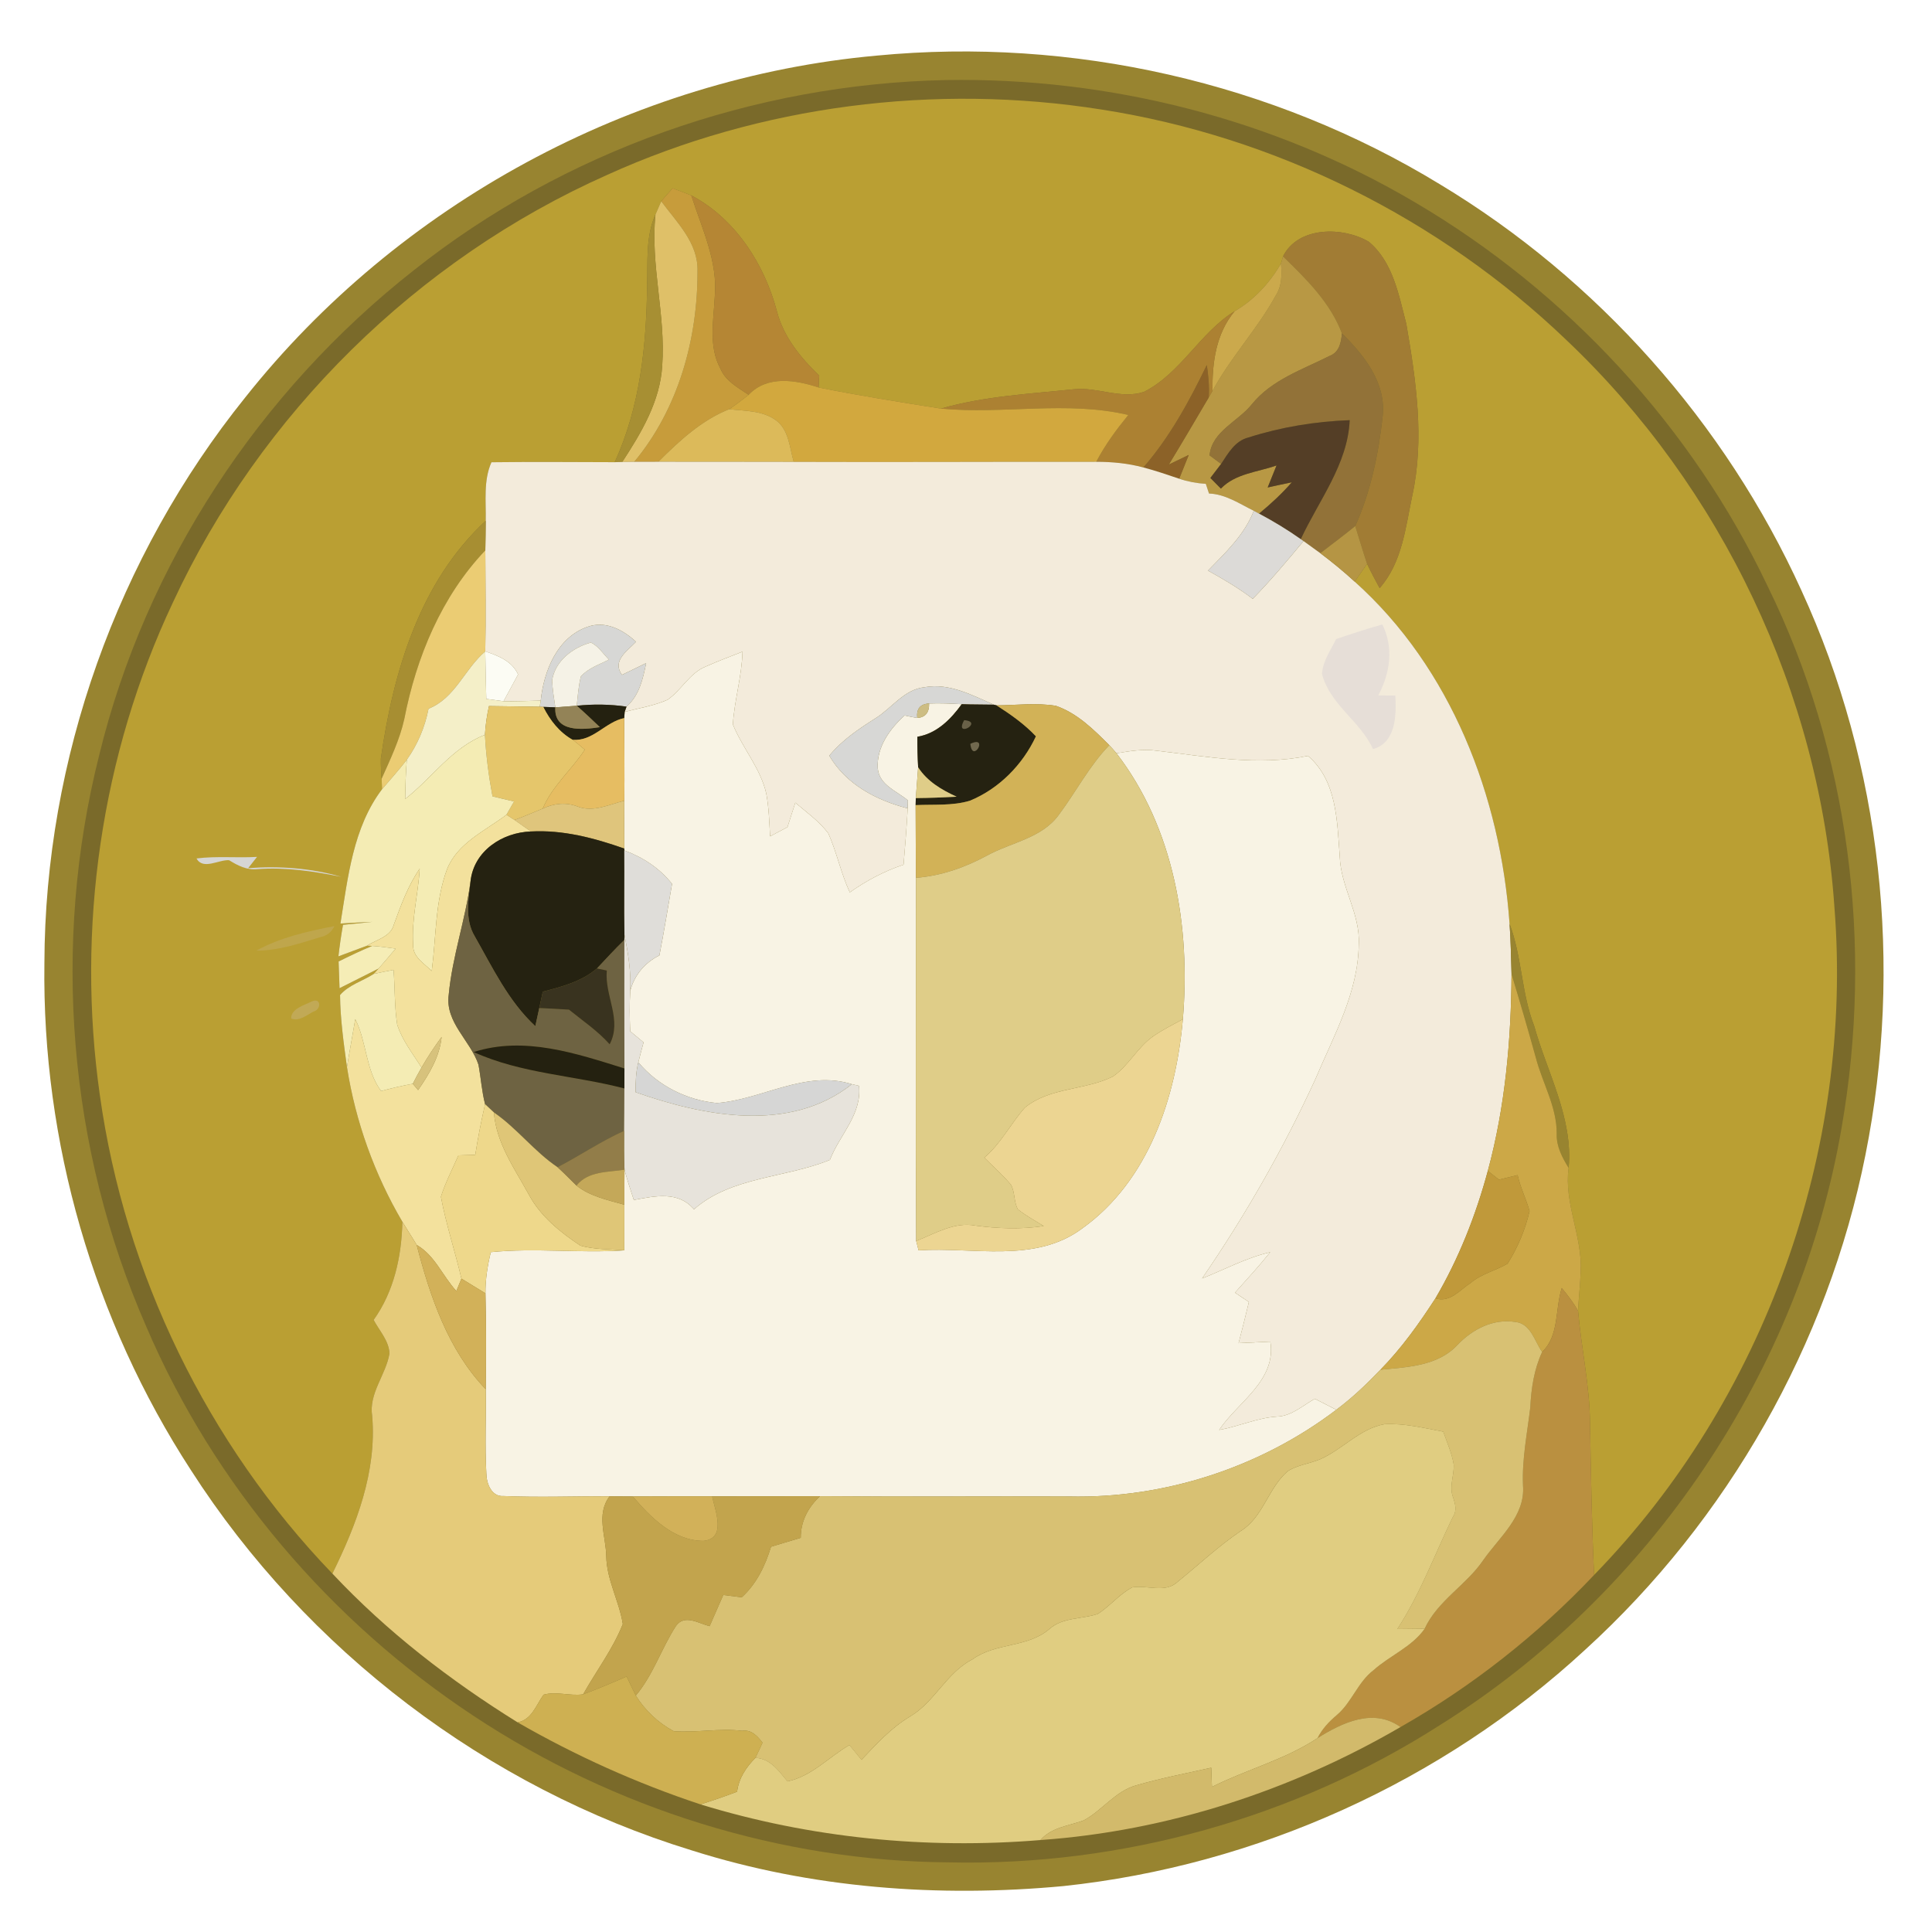 <?xml version="1.0" ?><!DOCTYPE svg  PUBLIC '-//W3C//DTD SVG 1.1//EN'  'http://www.w3.org/Graphics/SVG/1.1/DTD/svg11.dtd'><svg enable-background="new 0 0 512 512" height="512px" id="Layer_1" version="1.1" viewBox="0 0 512 512" width="512px" xml:space="preserve" xmlns="http://www.w3.org/2000/svg" xmlns:xlink="http://www.w3.org/1999/xlink"><path d="M232.367,14.733c51.667-4.966,104.882,7.05,149.217,34.101c41.782,25.167,75.617,63.216,95.8,107.616  c21.333,46.4,26.999,99.583,16.983,149.583c-9.984,50.15-36.519,96.768-74.317,131.2C382.233,472.149,333,494.4,281.801,499.834  c-33.035,3.082-66.785,0.598-98.501-9.469c-54.233-16.632-102.083-53.031-132.716-100.783  c-25.767-39.648-39.467-87.016-38.817-134.315C11.9,201.183,31.101,147.45,64.984,105.333  C105.533,54.184,167.317,20.6,232.367,14.733L232.367,14.733z" fill="#988430"/><path d="M250.651,21.216c43.333-0.75,86.932,10.301,124.298,32.383c40.301,23.667,73.45,59.517,93.502,101.767  c21.647,44.066,28.031,95.1,19.615,143.35C477.033,363.367,437.283,422.35,381.7,457.1c-38.484,24.668-84.433,37.451-130.1,36.45  c-44.6-0.3-88.851-14.199-126.017-38.767c-38.05-25.101-68.867-61.25-86.817-103.217c-20.7-47.232-25.1-101.351-12.5-151.351  c12.3-50.634,42.45-96.434,83.366-128.566C149.45,40,199.85,22.25,250.651,21.216L250.651,21.216z" fill="#7A6A2A"/><path d="M160.9,46.35c40.7-18.45,86.851-24.3,130.952-17.333C337.9,36.183,381.5,57.883,415.133,90.133  c41.149,39,67.102,93.583,71,150.167c5.133,64.519-18.515,130.701-63.683,177.084c-0.634-13.45-0.834-26.917-1.083-40.384  c-0.102-9.982-2.318-19.749-3.168-29.648c0.184-3.468,0.583-6.918,0.7-10.367c0.482-9.352-4.468-18.065-3.2-27.483  c1.233-13.233-5.698-25.231-9.131-37.634c-3.418-8.717-3.203-18.299-6.52-27.033C397.666,211.1,384.6,177.05,359,154.133  c0.834-1.166,2.466-3.533,3.3-4.716c1.019,2.2,2.166,4.316,3.317,6.433c5.95-6.733,6.866-16,8.633-24.434  c3.317-15.034,1.017-30.566-1.55-45.517c-1.983-7.666-3.566-16.549-9.983-21.85c-6.851-4.033-18.716-4.1-22.701,3.9  c-0.133,0.467-0.398,1.4-0.531,1.851c-2.983,5.184-7.117,9.666-12.302,12.683c-9.198,5.667-14.216,16.417-24.05,21.384  c-6.132,2-12.365-1.401-18.615-0.7c-11.767,1.216-23.717,1.833-35.149,5.117c-10.817-1.716-21.684-3.434-32.434-5.6  c0.033-0.784,0.116-2.334,0.167-3.117c-4.917-4.766-9.4-10.2-11.184-16.949C202.634,70.05,194.884,57.95,183.2,51.784  c-1.65-0.65-3.3-1.284-4.95-1.883c-1.034,1.133-2.034,2.283-3.017,3.433c-0.383,0.884-1.15,2.65-1.533,3.517  c-2.601,5.816-2.018,12.3-2.201,18.5c-0.167,16.017-1.833,32.417-8.599,47.134c-10.9-0.034-21.784-0.117-32.667,0.017  c-2.167,4.9-1.401,10.333-1.517,15.517c-17.516,16.217-24.517,40.117-27.784,63.034c-0.017,1.767,0.05,3.55,0.201,5.316  c0.033,0.7,0.083,2.1,0.116,2.784c-7.7,10.149-9.05,23.416-11.033,35.6c2.816-0.167,5.633-0.333,8.466-0.45  c-2.6,0.283-5.2,0.534-7.783,0.784c-0.5,2.783-0.9,5.566-1.217,8.367c2.534-0.934,5.05-1.901,7.583-2.834l1.368,0.067  c-3.017,1.233-5.967,2.667-8.9,4.117c0.066,1.766,0.2,5.317,0.25,7.083c3.433-1.766,6.9-3.433,10.333-5.199l-1.25,1.4  c-2.917,1.898-6.649,2.916-8.95,5.615c0.067,6.4,0.967,12.768,1.833,19.102c2.25,14.399,7.3,28.416,14.684,40.983  c-0.216,9.183-2.2,18.433-7.617,26.015c1.517,2.869,4.05,5.52,4.2,8.885c-0.95,5.719-5.55,10.549-4.583,16.617  c1.233,14.715-4.167,28.766-10.55,41.717c-33.117-34.416-55-79.451-61.617-126.768c-6.284-44.167,0.3-90.184,19.35-130.583  C68.95,109.733,110.617,68.716,160.9,46.35L160.9,46.35z" fill="#BA9F33"/><path d="M175.233,53.333c0.983-1.15,1.983-2.3,3.017-3.433c1.649,0.6,3.3,1.233,4.95,1.883  c2.783,8.75,7.1,17.5,6.216,26.933c-0.317,6.3-1.683,13.067,1.483,18.934c1.366,3.333,4.684,5.067,7.5,6.983  c-1.7,1.316-3.384,2.633-5.167,3.816c-7.366,2.933-13.233,8.4-18.75,13.916c-2.133,0-4.267,0.017-6.4,0.017  C179.75,108.366,184.9,89.9,184.85,71.867C185.083,64.383,179.35,58.917,175.233,53.333L175.233,53.333z" fill="#C79C3B"/><path d="M183.2,51.784c11.684,6.166,19.434,18.267,22.716,30.833c1.784,6.75,6.267,12.183,11.184,16.949  c-0.05,0.783-0.133,2.333-0.167,3.117c-6.101-2-13.601-3.267-18.534,1.95c-2.816-1.917-6.134-3.65-7.5-6.983  c-3.167-5.867-1.8-12.634-1.483-18.934C190.3,69.283,185.983,60.534,183.2,51.784L183.2,51.784z" fill="#B58634"/><path d="M175.233,53.333c4.116,5.583,9.85,11.05,9.617,18.534c0.05,18.034-5.1,36.5-16.767,50.516  c-0.8,0.018-2.384,0.05-3.184,0.05c5.05-7.732,10.066-16.116,10.6-25.599c0.951-13.383-3.167-26.567-1.799-39.983  C174.083,55.983,174.85,54.217,175.233,53.333L175.233,53.333z" fill="#DFC068"/><path d="M171.5,75.35c0.184-6.2-0.399-12.683,2.201-18.5c-1.368,13.417,2.75,26.6,1.799,39.983  c-0.533,9.483-5.549,17.867-10.6,25.599l-2,0.051C169.667,107.767,171.333,91.367,171.5,75.35L171.5,75.35z" fill="#A78F33"/><path d="M340.016,67.95c3.985-8,15.852-7.933,22.701-3.9c6.417,5.3,8,14.184,9.983,21.85  c2.565,14.951,4.867,30.483,1.55,45.517c-1.767,8.433-2.683,17.7-8.633,24.434c-1.151-2.117-2.3-4.233-3.317-6.433  c-1.132-3.301-2.083-6.667-3.148-10c4.1-9.15,6.183-19.15,7.266-29.083c0.984-8.866-4.916-16.167-10.8-22  C352.5,80.1,346.184,73.967,340.016,67.95L340.016,67.95z" fill="#A17C34"/><path d="M339.483,69.8c0.133-0.45,0.398-1.383,0.531-1.851c6.168,6.017,12.484,12.15,15.602,20.383  c-0.167,2.417-0.716,5.051-3.25,5.984c-7.217,3.65-15.3,6.3-20.582,12.783c-3.616,4.583-10.668,7.199-11.234,13.583  c0.768,0.567,2.301,1.683,3.066,2.25c-0.716,0.934-2.134,2.801-2.851,3.733c0.916,0.951,1.853,1.884,2.783,2.818  c3.852-4.017,9.769-4.367,14.75-6.134c-0.784,1.933-1.565,3.884-2.35,5.834c2.116-0.468,4.267-0.934,6.398-1.366  c-2.634,3.016-5.584,5.749-8.683,8.299c-0.35-0.2-1.05-0.567-1.399-0.75c-3.8-1.883-7.501-4.417-11.866-4.583  c-0.218-0.65-0.634-1.917-0.851-2.567c-2.399-0.133-4.783-0.584-7.051-1.351c0.634-1.583,1.898-4.733,2.533-6.299  c-1.315,0.633-3.969,1.917-5.283,2.55c3.583-5.883,7.064-11.833,10.567-17.767c0.249-0.433,0.749-1.3,0.999-1.733  c4.815-8.933,11.898-16.383,16.75-25.266C339.768,75.783,339.7,72.733,339.483,69.8L339.483,69.8z" fill="#B89844"/><path d="M339.483,69.8c0.217,2.933,0.283,5.983-1.417,8.55c-4.852,8.883-11.935,16.333-16.75,25.266  c-0.083-7.5,0.899-15.166,5.865-21.133C332.366,79.466,336.5,74.984,339.483,69.8L339.483,69.8z" fill="#CBA94C"/><path d="M303.133,103.867c9.834-4.967,14.852-15.717,24.05-21.384c-4.966,5.967-5.948,13.633-5.865,21.133  c-0.25,0.434-0.75,1.301-0.999,1.733c0.197-2.883-0.085-5.75-0.501-8.6c-4.65,9.6-9.767,19.033-16.802,27.133  c-4.064-1.101-8.281-1.5-12.5-1.5c2.334-4.466,5.334-8.533,8.502-12.417c-16.334-3.833-33.134-0.116-49.649-1.683  c11.434-3.284,23.384-3.9,35.149-5.117C290.768,102.466,297.001,105.867,303.133,103.867L303.133,103.867z" fill="#AC8132"/><path d="M355.616,88.333c5.884,5.833,11.784,13.134,10.8,22c-1.083,9.933-3.166,19.933-7.266,29.083  c-3.019,2.467-6.15,4.8-9.25,7.183c-1.469-1.083-2.968-2.15-4.451-3.216l-0.732-0.5c4.769-10.25,12.466-19.882,12.967-31.533  c-9.083,0.334-18.167,1.817-26.816,4.583c-3.566,0.884-5.383,4.167-7.25,7c-0.767-0.567-2.3-1.683-3.066-2.25  c0.566-6.384,7.618-9,11.234-13.583c5.282-6.483,13.365-9.133,20.582-12.783C354.9,93.384,355.449,90.75,355.616,88.333  L355.616,88.333z" fill="#927238"/><path d="M319.816,96.75c0.416,2.85,0.698,5.716,0.501,8.6c-3.502,5.934-6.984,11.884-10.567,17.767  c1.315-0.633,3.968-1.917,5.283-2.55c-0.634,1.566-1.899,4.716-2.533,6.299c-3.149-1.066-6.283-2.133-9.484-2.983  C310.051,115.783,315.166,106.35,319.816,96.75L319.816,96.75z" fill="#8C6228"/><path d="M198.4,104.634c4.933-5.217,12.433-3.95,18.534-1.95c10.75,2.167,21.617,3.884,32.434,5.6  c16.517,1.566,33.315-2.15,49.649,1.683c-3.168,3.883-6.168,7.95-8.502,12.417c-26.716-0.033-53.449,0.117-80.166,0.018  c-1.116-3.801-1.267-8.533-4.767-11.066c-3.567-2.567-8.183-2.417-12.35-2.884C195.016,107.267,196.7,105.95,198.4,104.634  L198.4,104.634z" fill="#D2A83E"/><path d="M174.483,122.366c5.517-5.516,11.383-10.983,18.75-13.916c4.167,0.467,8.783,0.317,12.35,2.884  c3.5,2.533,3.651,7.266,4.767,11.066C198.4,122.366,186.433,122.383,174.483,122.366L174.483,122.366z" fill="#DCBA5A"/><path d="M330.866,115.933c8.649-2.766,17.733-4.25,26.816-4.583c-0.501,11.651-8.198,21.284-12.967,31.533  c-3.533-2.5-7.231-4.733-11.05-6.767c3.099-2.55,6.049-5.283,8.683-8.299c-2.133,0.433-4.282,0.898-6.398,1.366  c0.783-1.95,1.564-3.901,2.35-5.834c-4.981,1.768-10.898,2.117-14.75,6.134c-0.932-0.934-1.867-1.867-2.783-2.818  c0.717-0.932,2.135-2.799,2.851-3.733C325.483,120.1,327.3,116.817,330.866,115.933L330.866,115.933z" fill="#543E26"/><path d="M130.234,122.5c10.883-0.134,21.766-0.05,32.667-0.017l2-0.051c0.8,0,2.384-0.032,3.184-0.05  c2.133,0,4.267-0.017,6.4-0.017c11.95,0.017,23.917,0,35.866,0.034c26.717,0.1,53.45-0.05,80.167-0.018  c4.217,0,8.435,0.4,12.499,1.5c3.201,0.85,6.335,1.917,9.484,2.983c2.268,0.767,4.65,1.217,7.051,1.351  c0.217,0.65,0.633,1.917,0.851,2.567c4.365,0.167,8.066,2.7,11.866,4.583c-2.468,6.367-7.482,11.067-12.134,15.85  c4.083,2.268,8.133,4.634,11.852,7.484c4.749-4.866,9.132-10.084,13.465-15.317c1.483,1.066,2.982,2.133,4.451,3.216  c3.149,2.367,6.198,4.867,9.1,7.533c25.6,22.917,38.666,56.967,41.05,90.701c0.316,4.417,0.384,8.85,0.518,13.268  c-0.1,17.549-1.684,35.217-6.282,52.199c-3.185,11.782-7.7,23.249-13.884,33.782c-4.335,6.683-8.984,13.217-14.584,18.917  c-3.636,3.8-7.45,7.45-11.683,10.6c-1.901-0.981-3.785-1.949-5.685-2.916c-3.233,1.801-6.233,4.649-10.133,4.732  c-5.235,0.352-10.084,2.634-15.234,3.534c5-7.466,15.217-13.067,13.567-23.4c-2.816,0.134-5.617,0.267-8.417,0.4  c0.949-3.616,1.865-7.269,2.731-10.916c-0.934-0.617-2.767-1.851-3.682-2.468c3.147-3.517,6.367-7.018,9.332-10.717  c-6.333,1.45-12.049,4.584-18.051,6.949c11.501-16.749,21.617-34.482,30.085-52.951c4.833-11.447,11.281-22.799,11.433-35.565  c0.434-8.149-4.783-15.199-5.033-23.283c-0.717-9.3-0.698-20.066-8.416-26.683c-13.315,2.732-26.8,0.183-40.084-1.368  c-3.565-0.517-7.149,0.1-10.666,0.684c-0.617-0.751-1.27-1.45-1.917-2.15c-4.133-4.15-8.5-8.483-14.151-10.434  c-5.199-0.85-10.481-0.167-15.715-0.116l-0.717-0.184c-5.783-2.517-11.801-5.799-18.334-4.634c-5.433,0.567-8.667,5.501-13,8.217  c-4.466,2.833-8.899,5.8-12.283,9.934c4.467,7.634,12.483,11.816,20.783,13.967c-0.283,4.983-0.666,9.95-1.1,14.917  c-5.1,1.7-9.866,4.233-14.25,7.333c-2.334-5.049-3.434-10.566-5.683-15.633c-2.4-3.2-5.733-5.55-8.75-8.133  c-0.7,2.15-1.384,4.316-2.084,6.483c-1.534,0.8-3.067,1.617-4.599,2.434c-0.218-3.767-0.318-7.55-1.001-11.267  c-1.499-6.75-6.316-12.083-8.867-18.4c0.417-6.466,2.384-12.767,2.551-19.267c-3.233,1.3-6.517,2.484-9.684,3.917  c-4.334,1.716-6.467,6.283-10.184,8.833c-3.616,1.6-7.55,2.2-11.35,3.201l0.483-1.383c3.383-2.967,4.35-7.334,5.2-11.534  c-2.149,1.033-4.284,2.066-6.417,3.117c-2.684-3.766,1.4-6.3,3.733-8.767c-3.45-3.2-8.1-5.684-12.883-3.95  c-8.017,2.8-11.549,11.7-12.367,19.534c-3.283,0.083-6.567,0.233-9.85,0.167c1.283-2.367,2.55-4.734,3.85-7.1  c-1.616-3.583-5.25-4.934-8.7-6.117c0.184-8.934,0.034-17.85,0.017-26.767c0.034-2.617,0.1-5.216,0.1-7.833  C128.833,132.833,128.066,127.4,130.234,122.5L130.234,122.5z" fill="#F3EBDB"/><path d="M332.268,135.367c0.351,0.183,1.051,0.55,1.399,0.75c3.817,2.034,7.517,4.267,11.05,6.767l0.732,0.5  c-4.333,5.233-8.716,10.451-13.465,15.317c-3.719-2.85-7.769-5.216-11.852-7.484C324.784,146.434,329.8,141.733,332.268,135.367  L332.268,135.367z" fill="#DCDAD7"/><path d="M100.933,201.05c3.267-22.917,10.268-46.817,27.784-63.034c0,2.617-0.066,5.217-0.1,7.833  c-11.6,12.15-18.3,28.35-21.467,44.667c-1.233,5.55-3.717,10.699-6.016,15.85C100.983,204.601,100.916,202.817,100.933,201.05  L100.933,201.05z" fill="#A78E32"/><path d="M349.9,146.6c3.1-2.383,6.231-4.716,9.25-7.183c1.065,3.333,2.018,6.699,3.148,10  c-0.834,1.183-2.466,3.55-3.3,4.716C356.1,151.467,353.051,148.967,349.9,146.6L349.9,146.6z" fill="#B59544"/><path d="M107.15,190.517c3.167-16.317,9.867-32.517,21.467-44.667c0.017,8.917,0.167,17.833-0.017,26.767  c-5.5,4.683-7.95,12.383-15.033,15.2c-0.951,4.867-2.883,9.467-5.75,13.517c-2.083,2.7-4.35,5.233-6.567,7.817  c-0.034-0.684-0.083-2.083-0.116-2.784C103.433,201.216,105.917,196.066,107.15,190.517L107.15,190.517z" fill="#EBCC73"/><path d="M155.667,166.133c4.784-1.733,9.434,0.75,12.883,3.95c-2.333,2.466-6.417,5-3.733,8.767  c2.133-1.05,4.268-2.083,6.417-3.117c-0.85,4.2-1.816,8.566-5.2,11.534c-4.367-0.634-8.801-0.7-13.184-0.234  c0.267-2.616,0.45-5.267,1.1-7.816c2-2.167,4.883-3.101,7.416-4.417c-1.533-1.55-2.766-3.55-4.767-4.517  c-4.783,1.284-9.566,4.917-10.283,10.083c0.117,2.367,0.5,4.717,0.85,7.083c-0.783-0.033-2.367-0.1-3.149-0.116l-0.984-0.033  l0.267-1.634C144.117,177.833,147.65,168.934,155.667,166.133L155.667,166.133z" fill="#D7D7D5"/><path d="M354.083,169.366c4.05-1.399,8.133-2.716,12.25-3.883c3.084,6.183,2.051,12.9-1.082,18.816  c1.498,0,3.016,0.017,4.533,0.033c0.267,5.2,0.199,12.483-5.917,14.184c-3.384-7.45-11.467-11.784-13.533-19.967  C350.583,175.184,352.633,172.317,354.083,169.366L354.083,169.366z" fill="#E6DED7"/><path d="M146.316,180.367c0.717-5.167,5.5-8.799,10.283-10.083c2.001,0.967,3.233,2.967,4.767,4.517  c-2.533,1.316-5.417,2.25-7.416,4.417c-0.65,2.549-0.833,5.2-1.1,7.816c-1.417,0.101-4.267,0.3-5.684,0.417  C146.816,185.084,146.433,182.733,146.316,180.367L146.316,180.367z" fill="#F5F2E6"/><path d="M187.083,176.617c3.167-1.433,6.451-2.617,9.684-3.917c-0.167,6.5-2.134,12.801-2.551,19.267  c2.551,6.316,7.368,11.649,8.867,18.4c0.683,3.717,0.783,7.5,1.001,11.267c1.532-0.816,3.065-1.634,4.599-2.434  c0.7-2.167,1.384-4.333,2.084-6.483c3.017,2.583,6.35,4.933,8.75,8.133c2.249,5.067,3.349,10.583,5.683,15.633  c4.383-3.1,9.15-5.633,14.25-7.333c0.435-4.967,0.817-9.934,1.1-14.917c0.017-0.533,0.034-1.6,0.05-2.133  c-2.951-2.466-7.584-4.051-7.984-8.45c-0.366-5.601,3.167-10.467,7.117-14.05c1.1,0.234,2.216,0.5,3.35,0.667  c2.15-0.167,3.2-1.433,3.134-3.833c2.883-0.117,5.767,0.017,8.65,0.183c-2.917,4.033-6.633,7.783-11.75,8.633  c-0.017,2.7,0.049,5.4,0.2,8.1c-0.167,2.716-0.449,5.433-0.617,8.15l-0.05,1.866c0.033,6.417,0.033,12.85,0.083,19.267  c0.034,32.084-0.116,64.15,0.067,96.234c0.149,0.615,0.466,1.867,0.633,2.482c14.452-0.967,30.9,3.566,43.434-5.852  c17.565-12.615,24.783-34.684,26.6-55.398c2.05-24.451-2.314-50.617-17.583-70.467c3.517-0.584,7.101-1.201,10.666-0.684  c13.284,1.55,26.769,4.1,40.084,1.368c7.718,6.616,7.699,17.383,8.416,26.683c0.25,8.083,5.467,15.134,5.033,23.283  c-0.15,12.767-6.6,24.117-11.433,35.566c-8.468,18.467-18.584,36.201-30.085,52.95c6.002-2.366,11.718-5.499,18.051-6.948  c-2.965,3.698-6.185,7.199-9.332,10.715c0.915,0.617,2.748,1.852,3.682,2.469c-0.866,3.648-1.782,7.3-2.731,10.916  c2.8-0.135,5.601-0.268,8.417-0.4c1.648,10.333-8.567,15.936-13.567,23.4c5.15-0.9,9.999-3.184,15.234-3.534  c3.898-0.083,6.898-2.933,10.133-4.731c1.898,0.967,3.782,1.934,5.685,2.916c-20.134,15.299-45.518,23.551-70.801,22.983  c-22.001-0.067-44,0.099-66.001-0.084c-9.532,0.032-19.082,0.017-28.616,0.032c-7,0-14.017,0-21.017,0.035  c-2.05-0.018-4.1-0.035-6.15-0.035c-9.351-0.032-18.717,0.334-28.05-0.066c-3.283,0.268-4.6-3.382-4.617-6.05  c-0.417-7.416-0.033-14.832-0.15-22.249c0.083-8.467,0.133-16.949-0.083-25.417c-0.034-3.699,0.55-7.334,1.417-10.916  c11.767-1.201,23.583,0.332,35.383-0.483c0-4.033,0.016-8.067,0.016-12.082c0-3.103,0-6.201,0.033-9.285  c0.717,2.701,1.6,5.351,2.466,8.018c5.568-1.032,11.751-2.45,15.951,2.482c9.817-8.699,24.283-8.282,36.017-13.1  c2.55-6.634,8.5-11.984,7.717-19.634c-0.466-0.101-1.433-0.315-1.899-0.433c-12.284-3.867-23.768,4.082-35.767,5  c-7.984-0.75-15.684-4.617-20.817-10.801c0.433-1.767,0.917-3.533,1.383-5.283c-1.183-0.982-2.366-1.967-3.549-2.95  c-0.133-3.566-0.184-7.134,0.016-10.683c1.083-4.201,3.883-7.484,7.733-9.417c1.233-6.299,2.25-12.633,3.35-18.95  c-3.284-4.149-7.716-7.05-12.65-8.866v-0.483c-0.033-4.234-0.033-8.45,0-12.683c0.083-7.3,0-14.601-0.033-21.901  c0.033-0.417,0.1-1.25,0.133-1.649c3.8-1,7.733-1.601,11.35-3.201C180.617,182.9,182.75,178.333,187.083,176.617L187.083,176.617z" fill="#F8F3E4"/><path d="M113.567,187.817c7.083-2.817,9.533-10.517,15.033-15.2c0.066,4.2,0.15,8.4,0.266,12.601  c1.15,0.149,3.434,0.466,4.583,0.616c3.283,0.066,6.567-0.083,9.85-0.167l-0.267,1.634c-4.483-0.084-8.967-0.101-13.45-0.185  c-0.55,2.518-0.933,5.051-1.067,7.618c-8.75,3.399-14,11.433-21.149,17.016c0.066-3.484,0.15-6.95,0.45-10.417  C110.684,197.284,112.616,192.684,113.567,187.817L113.567,187.817z" fill="#F4EFC8"/><path d="M128.6,172.617c3.45,1.184,7.083,2.534,8.7,6.117c-1.3,2.366-2.567,4.733-3.85,7.1  c-1.15-0.15-3.433-0.467-4.583-0.616C128.75,181.017,128.667,176.816,128.6,172.617L128.6,172.617z" fill="#FCFCF4"/><path d="M232.049,190.333c4.333-2.716,7.568-7.649,13-8.217c6.533-1.166,12.551,2.117,18.334,4.634  c-2.85-0.067-5.685-0.017-8.517-0.133c-2.883-0.167-5.767-0.3-8.65-0.183c-2.351,0.133-3.4,1.416-3.134,3.833  c-1.133-0.167-2.25-0.433-3.35-0.667c-3.95,3.583-7.483,8.449-7.117,14.05c0.4,4.399,5.033,5.984,7.984,8.45  c-0.016,0.533-0.033,1.6-0.05,2.133c-8.3-2.15-16.316-6.333-20.783-13.967C223.15,196.133,227.583,193.167,232.049,190.333  L232.049,190.333z" fill="#D7D7D5"/><path d="M129.583,187.116c4.483,0.084,8.966,0.1,13.45,0.185l0.984,0.033c1.783,3.55,4.25,6.716,7.766,8.7  c1.084,0.851,2.15,1.733,3.201,2.634c-3.5,5.366-8.634,9.616-11.151,15.616c-2.5,1.017-4.967,2.1-7.483,3.018  c-0.534-0.352-1.6-1.034-2.134-1.384c0.517-0.884,1.517-2.633,2.018-3.517c-1.9-0.451-3.817-0.9-5.717-1.35  c-1-5.4-1.718-10.833-2.001-16.316C128.65,192.167,129.033,189.634,129.583,187.116L129.583,187.116z" fill="#E5C66B"/><path d="M144.017,187.333c0.783,0.017,2.367,0.083,3.149,0.116c-0.4,6.734,7.3,5.95,11.8,5.25  c-2.017-1.934-4.033-3.833-6.116-5.667c4.383-0.466,8.816-0.4,13.184,0.234l-0.483,1.383c-0.034,0.399-0.1,1.233-0.133,1.649  c-4.984,1.017-8.317,6.25-13.634,5.733C148.267,194.05,145.8,190.884,144.017,187.333L144.017,187.333z" fill="#242110"/><path d="M147.167,187.45c1.417-0.116,4.267-0.316,5.684-0.417c2.083,1.834,4.1,3.733,6.116,5.667  C154.467,193.4,146.767,194.184,147.167,187.45L147.167,187.45z" fill="#938357"/><path d="M243.083,190.267c-0.267-2.417,0.783-3.7,3.134-3.833C246.283,188.833,245.233,190.1,243.083,190.267  L243.083,190.267z" fill="#CDBD83"/><path d="M254.867,186.617c2.833,0.116,5.667,0.066,8.517,0.133l0.716,0.184c3.719,2.383,7.383,4.95,10.434,8.2  c-3.516,7.534-9.766,13.884-17.5,17.067c-4.648,1.399-9.599,0.933-14.382,1.166l0.05-1.866c3.599-0.034,7.199-0.167,10.816-0.367  c-3.967-1.8-7.783-4.051-10.2-7.783c-0.151-2.7-0.217-5.4-0.2-8.1C248.234,194.399,251.95,190.65,254.867,186.617L254.867,186.617z" fill="#252211"/><path d="M264.1,186.934c5.233-0.05,10.517-0.734,15.717,0.116c5.65,1.951,10.019,6.283,14.15,10.434  c-5.334,5.517-8.816,12.383-13.384,18.467c-4.519,6.217-12.649,7.284-19.015,10.783c-5.854,3.167-12.168,5.383-18.835,5.899  c-0.05-6.417-0.05-12.85-0.083-19.267c4.784-0.232,9.734,0.234,14.382-1.166c7.733-3.184,13.985-9.534,17.5-17.067  C271.482,191.884,267.816,189.317,264.1,186.934L264.1,186.934z" fill="#D2B257"/><path d="M151.783,196.033c5.316,0.517,8.65-4.717,13.634-5.733c0.033,7.3,0.116,14.601,0.033,21.901  c-4,0.982-8.184,3.116-12.3,1.566c-3.101-1.234-6.333-0.884-9.317,0.516c2.517-6,7.651-10.25,11.151-15.616  C153.933,197.767,152.867,196.884,151.783,196.033L151.783,196.033z" fill="#E6BD62"/><path d="M255.517,190.85C260.917,191.3,252.716,195.866,255.517,190.85L255.517,190.85z" fill="#696148"/><path d="M107.367,211.75c7.149-5.583,12.399-13.617,21.149-17.016c0.283,5.483,1,10.916,2.001,16.316  c1.9,0.45,3.816,0.899,5.717,1.35c-0.5,0.883-1.501,2.632-2.018,3.517c-5.649,4.283-12.983,7.466-15.767,14.483  c-3.167,8.6-2.85,17.933-4.033,26.917c-2.05-2.033-5.117-3.717-4.934-7.034c-0.433-6.75,1.351-13.383,1.75-20.083  c-3.117,4.534-5,9.733-6.866,14.867c-0.851,3.233-4.634,3.934-7.101,5.55c-2.533,0.933-5.049,1.9-7.583,2.834  c0.317-2.801,0.717-5.584,1.217-8.367c2.583-0.25,5.183-0.5,7.783-0.784c-2.833,0.118-5.65,0.283-8.466,0.45  c1.983-12.184,3.333-25.45,11.033-35.6c2.217-2.583,4.483-5.117,6.567-7.817C107.517,204.8,107.433,208.266,107.367,211.75  L107.367,211.75z" fill="#F4ECB4"/><path d="M257.15,197.116C262.2,194.734,257.667,202.55,257.15,197.116L257.15,197.116z" fill="#71694F"/><path d="M293.967,197.483c0.648,0.7,1.301,1.399,1.917,2.15c15.269,19.85,19.633,46.016,17.583,70.467  c-2.617,1.416-5.283,2.767-7.75,4.45c-4.233,2.898-6.55,7.832-10.783,10.732c-7.416,3.7-16.748,2.815-23.351,8.267  c-3.767,4.268-6.333,9.518-10.733,13.233c2.352,2.384,4.885,4.601,7.051,7.166c1.134,1.983,0.718,4.534,1.85,6.532  c2.118,1.701,4.535,3,6.852,4.435c-6,0.901-12.084,0.685-18.101-0.117c-5.617-1.065-10.684,2.118-15.7,4.068  c-0.184-32.084-0.033-64.15-0.067-96.234c6.667-0.516,12.983-2.732,18.834-5.899c6.365-3.5,14.498-4.566,19.016-10.783  C285.148,209.866,288.633,203,293.967,197.483L293.967,197.483z" fill="#DFCD88"/><path d="M243.317,203.35c2.417,3.732,6.232,5.983,10.2,7.783c-3.617,0.2-7.218,0.333-10.816,0.367  C242.868,208.783,243.15,206.066,243.317,203.35L243.317,203.35z" fill="#DFCD88"/><path d="M143.833,214.283c2.983-1.4,6.216-1.75,9.317-0.516c4.117,1.55,8.3-0.584,12.3-1.566  c-0.033,4.233-0.033,8.449,0,12.683c-7.95-2.801-16.234-5-24.75-4.534c-1.45-1.033-2.9-2.05-4.35-3.049  C138.866,216.383,141.333,215.3,143.833,214.283L143.833,214.283z" fill="#DFC57C"/><path d="M118.45,230.4c2.784-7.017,10.117-10.201,15.767-14.483c0.534,0.35,1.6,1.032,2.134,1.384  c1.45,0.999,2.9,2.016,4.35,3.049c-7.601,0.251-15.1,5.151-16,13.15c-1.316,10.167-4.833,19.917-5.783,30.116  c-1,7.334,5.767,12.134,7.883,18.532c0.65,3.483,0.867,7.033,1.75,10.469c-1.016,4.449-1.899,8.934-2.6,13.433  c-1.483,0.034-2.983,0.084-4.466,0.134c-1.567,3.635-3.451,7.166-4.634,10.967c1.35,7.316,3.75,14.434,5.434,21.701  c-0.333,0.814-1.018,2.465-1.351,3.282c-3.633-3.95-5.7-9.466-10.5-12.2c-1.232-2.084-2.565-4.084-3.799-6.148  C99.25,311.217,94.2,297.2,91.95,282.801c0.684-4.252,1.5-8.484,2.201-12.718c3.066,6.084,2.733,13.501,6.833,19.051  c2.783-0.733,5.583-1.417,8.417-1.917l1.399,1.666c2.934-4.249,5.7-8.816,6.234-14.083c-1.917,2.601-3.7,5.302-5.317,8.101  c-2.333-3.666-5.099-7.166-6.449-11.332c-0.75-4.818-0.583-9.701-0.967-14.535c-1.75,0.334-3.484,0.668-5.234,1.052l1.25-1.399  c1.55-1.733,3.033-3.518,4.534-5.285c-2.068-0.267-4.133-0.6-6.217-0.716l-1.368-0.067c2.467-1.616,6.25-2.317,7.101-5.55  c1.867-5.134,3.75-10.333,6.866-14.867c-0.4,6.7-2.183,13.333-1.75,20.083c-0.183,3.317,2.884,5,4.934,7.034  C115.6,248.333,115.283,239,118.45,230.4L118.45,230.4z" fill="#F3E19D"/><path d="M124.7,233.5c0.9-8,8.4-12.899,16-13.15c8.516-0.466,16.8,1.733,24.75,4.534v0.483  c0.049,7.45-0.05,14.883,0.033,22.333l-0.017,1.383c-2.5,2.433-4.867,5.016-7.267,7.567c-4.066,3.467-9.283,4.85-14.35,6.149  c-0.233,1.082-0.7,3.249-0.933,4.333c-0.267,1.199-0.784,3.616-1.05,4.815c-7.15-6.632-11.334-15.533-16.083-23.866  C123.133,243.65,124.15,238.317,124.7,233.5L124.7,233.5z" fill="#252211"/><path d="M165.45,225.367c4.934,1.816,9.366,4.716,12.65,8.866c-1.1,6.317-2.117,12.651-3.35,18.95  c-3.85,1.934-6.65,5.217-7.733,9.417c0.267-5.033-0.55-10-1.533-14.899C165.4,240.25,165.5,232.817,165.45,225.367L165.45,225.367z" fill="#DFDDD9"/><path d="M52.083,227.5c5.316-0.683,10.7-0.1,16.034-0.417l-2.35,2.983c8.267-0.617,16.684-0.016,24.666,2.3  c-7.315-1.467-14.75-2.599-22.215-2.033c-2.767,0.316-5.234-0.967-7.5-2.367C58.033,227.75,53.783,230.667,52.083,227.5  L52.083,227.5z" fill="#D6D6D5"/><path d="M118.917,263.616c0.95-10.199,4.466-19.95,5.783-30.116c-0.549,4.817-1.567,10.15,1.084,14.583  c4.749,8.333,8.933,17.233,16.083,23.866c0.266-1.199,0.783-3.616,1.05-4.815c2.616,0.117,5.233,0.267,7.867,0.433  c3.666,2.968,7.616,5.634,10.783,9.184c3.417-6.499-1.399-12.866-0.75-19.549c-0.649-0.135-1.966-0.417-2.617-0.551  c2.4-2.55,4.767-5.133,7.267-7.566c-0.034,11.35,0.017,22.716,0.017,34.066c-12.833-4-26.533-8.649-39.95-4.351  c12.55,5.733,26.7,6.185,39.933,9.65c0,3.75-0.034,7.5-0.066,11.25c-6.118,2.749-11.684,6.55-17.633,9.634  c-6.201-4.167-10.717-10.283-16.867-14.518c-0.583-0.549-1.766-1.649-2.35-2.199c-0.883-3.436-1.1-6.984-1.75-10.469  C124.684,275.75,117.917,270.95,118.917,263.616L118.917,263.616z" fill="#6E6342"/><path d="M67.933,251.933c6.383-3.533,13.617-5.116,20.701-6.517c-0.751,1.6-2,2.567-3.717,2.933  C79.383,250.017,73.8,251.95,67.933,251.933L67.933,251.933z" fill="#BFA64C"/><path d="M400.05,244.833c3.315,8.733,3.102,18.317,6.52,27.033c3.433,12.401,10.364,24.399,9.131,37.634  c-1.698-2.768-3.281-5.716-3.148-9.066c0.032-7.149-3.785-13.383-5.534-20.133c-2.065-7.435-4.217-14.834-6.449-22.199  C400.434,253.683,400.366,249.25,400.05,244.833L400.05,244.833z" fill="#988430"/><path d="M165.483,247.7c0.983,4.9,1.8,9.866,1.533,14.899c-0.2,3.551-0.149,7.116-0.016,10.684  c1.183,0.984,2.366,1.968,3.549,2.949c-0.467,1.75-0.95,3.519-1.383,5.283c-0.65,2.584-0.75,5.268-0.717,7.934  c18.167,6.4,40.918,10.867,57.302-2.133c0.466,0.117,1.433,0.332,1.899,0.434c0.783,7.648-5.167,13-7.717,19.635  c-11.733,4.815-26.2,4.398-36.017,13.098c-4.2-4.933-10.383-3.514-15.951-2.481c-0.866-2.667-1.749-5.315-2.466-8.017  c-0.149-3.434-0.116-6.852-0.099-10.283c0.032-3.75,0.066-7.5,0.066-11.25c0.017-1.768,0.017-3.534,0.017-5.301  c0-11.35-0.051-22.717-0.017-34.066L165.483,247.7L165.483,247.7z" fill="#E7E3DB"/><path d="M98.634,250.684c2.083,0.116,4.149,0.45,6.217,0.716c-1.501,1.767-2.984,3.55-4.534,5.284  c-3.433,1.768-6.9,3.435-10.333,5.199c-0.05-1.766-0.184-5.316-0.25-7.083C92.667,253.35,95.617,251.917,98.634,250.684  L98.634,250.684z" fill="#F5EDB6"/><path d="M99.066,258.084c1.75-0.384,3.483-0.718,5.234-1.052c0.383,4.834,0.216,9.717,0.967,14.534  c1.35,4.168,4.116,7.666,6.449,11.334c-0.816,1.416-1.583,2.85-2.316,4.315c-2.833,0.5-5.634,1.185-8.417,1.917  c-4.1-5.55-3.767-12.967-6.833-19.051c-0.701,4.232-1.517,8.466-2.201,12.718c-0.867-6.334-1.767-12.7-1.833-19.102  C92.417,261,96.15,259.982,99.066,258.084L99.066,258.084z" fill="#F4ECB4"/><path d="M143.85,262.801c5.067-1.301,10.283-2.684,14.35-6.15c0.65,0.134,1.967,0.416,2.617,0.551  c-0.649,6.683,4.167,13.05,0.75,19.549c-3.167-3.55-7.117-6.216-10.783-9.184c-2.633-0.166-5.25-0.314-7.867-0.433  C143.15,266.05,143.617,263.883,143.85,262.801L143.85,262.801z" fill="#39331F"/><path d="M400.566,258.102c2.232,7.365,4.384,14.766,6.449,22.199c1.749,6.75,5.566,12.982,5.534,20.133  c-0.133,3.352,1.45,6.301,3.148,9.066c-1.268,9.418,3.684,18.133,3.2,27.484c-0.117,3.447-0.518,6.898-0.7,10.365  c-1.249-2.135-2.732-4.117-4.315-6c-1.815,5.617-0.617,12.551-5.2,16.933c-2.001-2.832-3-7.532-7.084-7.948  c-5.916-0.951-11.434,1.949-15.399,6.132c-5.217,5.584-13.282,5.834-20.383,6.534c5.6-5.7,10.249-12.234,14.584-18.917  c3.864,1.218,6.466-2.231,9.35-4.101c2.85-2.416,6.584-3.233,9.767-5.084c2.699-4.267,4.7-9.031,5.834-13.948  c-0.917-3.233-2.435-6.25-3.167-9.533c-1.667,0.399-3.3,0.799-4.949,1.2c-0.732-0.585-2.218-1.733-2.949-2.316  C398.884,293.316,400.468,275.65,400.566,258.102L400.566,258.102z" fill="#CCA847"/><path d="M82.634,265.4c2.5-1.15,2.533,2.134,0.499,2.648c-1.767,0.9-3.883,2.751-5.966,1.867  C77.083,267.333,80.717,266.352,82.634,265.4L82.634,265.4z" fill="#C1A956"/><path d="M305.717,274.551c2.467-1.685,5.133-3.033,7.75-4.449c-1.815,20.715-9.033,42.782-26.6,55.397  c-12.534,9.418-28.982,4.885-43.434,5.853c-0.167-0.617-0.483-1.867-0.633-2.483c5.016-1.95,10.083-5.134,15.7-4.068  c6.016,0.802,12.102,1.019,18.1,0.117c-2.314-1.435-4.731-2.731-6.851-4.435c-1.132-1.998-0.716-4.549-1.849-6.532  c-2.168-2.565-4.7-4.782-7.051-7.166c4.399-3.718,6.967-8.966,10.732-13.233c6.602-5.449,15.934-4.564,23.352-8.267  C299.167,282.383,301.482,277.449,305.717,274.551L305.717,274.551z" fill="#ECD592"/><path d="M111.716,282.9c1.617-2.801,3.4-5.5,5.317-8.102c-0.534,5.268-3.3,9.834-6.234,14.083l-1.399-1.666  C110.133,285.75,110.9,284.316,111.716,282.9L111.716,282.9z" fill="#D7C27C"/><path d="M125.533,278.8c13.417-4.3,27.117,0.351,39.95,4.351c0,1.767,0,3.533-0.017,5.301  C152.233,284.982,138.083,284.533,125.533,278.8L125.533,278.8z" fill="#242110"/><path d="M168.449,289.449c-0.033-2.666,0.067-5.35,0.717-7.934c5.134,6.185,12.833,10.051,20.817,10.801  c11.999-0.918,23.483-8.866,35.767-5C209.367,300.316,186.617,295.85,168.449,289.449L168.449,289.449z" fill="#D6D6D5"/><path d="M128.55,292.617c0.584,0.55,1.767,1.65,2.35,2.199c0.6,8.115,5.5,14.916,9.3,21.85  c3.084,5.734,8.3,9.9,13.633,13.451c3.767,1.049,7.733,0.916,11.617,1.232c-11.8,0.815-23.616-0.718-35.383,0.483  c-0.867,3.582-1.45,7.217-1.417,10.916c-2.117-1.301-4.234-2.601-6.367-3.899c-1.684-7.268-4.084-14.384-5.434-21.701  c1.183-3.799,3.067-7.332,4.634-10.967c1.482-0.049,2.983-0.099,4.466-0.133C126.65,301.551,127.534,297.066,128.55,292.617  L128.55,292.617z" fill="#EED88B"/><path d="M130.9,294.816c6.15,4.233,10.667,10.351,16.867,14.518c1.733,1.55,3.333,3.232,5,4.85  c3.65,2.899,8.316,3.834,12.699,5.084c0,4.016-0.016,8.051-0.016,12.084c-3.884-0.317-7.85-0.186-11.617-1.233  c-5.333-3.55-10.549-7.718-13.633-13.451C136.399,309.732,131.5,302.934,130.9,294.816L130.9,294.816z" fill="#DFC677"/><path d="M147.767,309.334c5.949-3.084,11.516-6.885,17.633-9.634c-0.017,3.433-0.05,6.851,0.099,10.282  c-4.433,0.701-9.599,0.317-12.732,4.199C151.1,312.566,149.5,310.884,147.767,309.334L147.767,309.334z" fill="#927D49"/><path d="M152.767,314.184c3.133-3.883,8.3-3.5,12.732-4.199c-0.033,3.082-0.033,6.183-0.033,9.283  C161.083,318.018,156.417,317.083,152.767,314.184L152.767,314.184z" fill="#C4A859"/><path d="M394.284,310.301c0.731,0.583,2.217,1.731,2.949,2.316c1.649-0.401,3.282-0.801,4.949-1.2  c0.732,3.283,2.25,6.3,3.167,9.533c-1.134,4.917-3.135,9.683-5.834,13.948c-3.183,1.851-6.917,2.668-9.767,5.084  c-2.884,1.867-5.484,5.317-9.35,4.101C386.584,333.55,391.101,322.083,394.284,310.301L394.284,310.301z" fill="#C0993A"/><path d="M106.633,323.784c1.234,2.063,2.567,4.065,3.799,6.147c3.518,13.635,8.351,27.916,18.301,38.234  c0.117,7.417-0.267,14.833,0.15,22.249c0.017,2.668,1.333,6.315,4.617,6.05c9.333,0.4,18.7,0.034,28.05,0.067  c-3.634,4.8-0.984,10.499-0.884,15.851c0.101,6.301,3.417,11.884,4.384,18c-2.633,6.667-7.033,12.416-10.516,18.633  c-3.484,0.517-7.134-0.865-10.484,0.101c-1.983,2.732-3.083,6.601-6.866,7.334c-17.867-11.102-34.684-24.05-49.1-39.435  c6.383-12.949,11.783-27,10.55-41.716c-0.967-6.067,3.633-10.899,4.583-16.618c-0.15-3.365-2.684-6.015-4.2-8.884  C104.434,342.217,106.417,332.967,106.633,323.784L106.633,323.784z" fill="#E5CB7A"/><path d="M110.433,329.934c4.801,2.734,6.867,8.25,10.5,12.2c0.333-0.817,1.017-2.468,1.351-3.282  c2.133,1.299,4.25,2.599,6.367,3.898c0.216,8.468,0.166,16.95,0.083,25.417C118.784,357.85,113.95,343.566,110.433,329.934  L110.433,329.934z" fill="#D2B159"/><path d="M413.884,341.352c1.583,1.883,3.066,3.864,4.315,6c0.85,9.899,3.066,19.666,3.168,29.648  c0.249,13.467,0.449,26.934,1.083,40.384c-14.982,15.852-32.352,29.533-51.299,40.3c-7.187-5.148-15.451-1.167-22.001,2.935  c1.216-2.4,3.031-4.352,5.065-6.066c4.019-3.352,5.583-8.75,9.784-11.935c4.333-3.898,10.134-6.116,13.549-10.982  c3.45-7.45,10.983-11.5,15.518-18.15c4.233-6.082,11.198-11.685,10.55-19.816c-0.299-6.984,1.117-13.832,1.934-20.716  c0.233-5.019,1-10.084,3.134-14.668C413.267,353.9,412.067,346.968,413.884,341.352L413.884,341.352z" fill="#BA9040"/><path d="M386.199,356.466c3.967-4.183,9.483-7.083,15.399-6.132c4.084,0.416,5.083,5.116,7.084,7.948  c-2.134,4.584-2.899,9.649-3.134,14.668c-0.815,6.884-2.231,13.731-1.934,20.716c0.648,8.133-6.315,13.734-10.55,19.816  c-4.533,6.65-12.066,10.7-15.518,18.15c-2.417,0.018-4.834,0.049-7.251,0.083c6.085-9.3,9.902-19.782,14.733-29.717  c1.118-1.634,0.635-3.433,0.066-5.134c-1.148-2.866,0.302-5.832,0.151-8.766c-0.502-3.019-1.77-5.834-2.767-8.701  c-5.151-0.949-10.335-2.268-15.602-1.967c-6.55,1.184-11.082,6.666-16.982,9.268c-2.817,1.199-6,1.499-8.618,3.166  c-5.232,4.449-6.481,12.217-12.548,15.916c-5.917,4.035-11.136,8.951-16.685,13.451c-3.268,3.051-8.034,0.783-11.968,1.434  c-3.468,1.767-5.899,5.001-9.183,7.049c-4.25,1.436-9.283,0.834-12.817,4.001c-5.767,5-14.25,3.565-20.351,8.017  c-6.899,3.519-10,11.301-16.6,15.185c-4.966,2.968-8.884,7.283-12.834,11.45c-1.067-1.316-2.133-2.617-3.183-3.918  c-5.5,3.184-9.983,8.284-16.417,9.635c-2.301-2.734-4.534-6.066-8.5-6.234c0.65-1.334,1.284-2.666,1.884-4.017  c-1.367-1.767-2.917-3.517-5.401-3.149c-6.032-0.732-12.099,0.55-18.133,0.102c-4.1-2.186-7.583-5.501-10.05-9.436  c4.633-5.517,6.783-12.499,10.65-18.467c2.3-3.2,6.016-0.647,8.916,0.067c1.2-2.768,2.417-5.519,3.617-8.268  c1.633,0.2,3.267,0.4,4.9,0.617c3.933-3.584,6.233-8.384,7.75-13.399c2.633-0.784,5.266-1.567,7.883-2.366  c-0.034-4.367,1.965-8.117,5.115-11.034c22.001,0.184,44,0.018,66.001,0.084c25.283,0.566,50.667-7.686,70.801-22.984  c4.231-3.148,8.047-6.8,11.682-10.6C372.917,362.3,380.982,362.05,386.199,356.466L386.199,356.466z" fill="#D8C173"/><path d="M349.9,386.7c5.9-2.601,10.434-8.084,16.982-9.269c5.267-0.3,10.449,1.019,15.602,1.969  c0.998,2.865,2.265,5.683,2.767,8.699c0.149,2.935-1.301,5.899-0.151,8.767c0.567,1.7,1.052,3.5-0.066,5.134  c-4.831,9.934-8.648,20.417-14.733,29.717c2.417-0.034,4.834-0.065,7.251-0.083c-3.415,4.866-9.216,7.084-13.549,10.982  c-4.201,3.185-5.767,8.583-9.784,11.935c-2.034,1.716-3.851,3.666-5.065,6.066c-8.617,5.716-18.802,8.315-27.984,12.933  c-0.065-1.7-0.133-3.4-0.184-5.084c-6.634,1.483-13.299,2.769-19.816,4.65c-5.6,1.533-9.032,6.649-13.982,9.315  c-3.949,1.45-8.516,1.802-11.449,5.2c-30.284,2.5-61.033-0.533-90.102-9.45c3.251-1.031,6.5-2.133,9.701-3.364  c0.432-3.552,2.383-6.484,4.866-8.969c3.966,0.168,6.2,3.5,8.5,6.234c6.433-1.351,10.916-6.451,16.417-9.635  c1.05,1.301,2.116,2.602,3.183,3.918c3.95-4.167,7.868-8.482,12.834-11.45c6.6-3.884,9.699-11.666,16.598-15.185  c6.102-4.45,14.584-3.017,20.352-8.017c3.534-3.167,8.566-2.565,12.816-4.001c3.283-2.048,5.717-5.282,9.184-7.049  c3.934-0.649,8.7,1.617,11.968-1.435c5.55-4.5,10.768-9.416,16.685-13.45c6.065-3.699,7.314-11.466,12.548-15.916  C343.9,388.199,347.083,387.898,349.9,386.7L349.9,386.7z" fill="#E0CD81"/><path d="M161.55,396.533c2.05,0,4.1,0.018,6.15,0.033c4.75,5.582,10.883,11.781,18.716,11.781  c6.184-0.613,3.117-7.947,2.3-11.814c9.534-0.018,19.084,0,28.616-0.033c-3.15,2.917-5.149,6.667-5.115,11.034  c-2.618,0.799-5.25,1.582-7.883,2.366c-1.518,5.017-3.817,9.815-7.75,13.399c-1.633-0.217-3.267-0.417-4.9-0.617  c-1.2,2.749-2.417,5.5-3.617,8.268c-2.9-0.716-6.616-3.269-8.916-0.067c-3.868,5.968-6.017,12.95-10.65,18.467  c-0.833-1.683-1.65-3.365-2.433-5.065c-3.816,1.667-7.633,3.3-11.533,4.732c3.482-6.217,7.883-11.966,10.516-18.633  c-0.966-6.116-4.283-11.7-4.384-18C160.566,407.032,157.917,401.333,161.55,396.533L161.55,396.533z" fill="#C2A44D"/><path d="M167.7,396.566c7-0.033,14.016-0.033,21.017-0.033c0.817,3.867,3.884,11.201-2.3,11.814  C178.583,408.35,172.451,402.148,167.7,396.566L167.7,396.566z" fill="#D2B159"/><path d="M154.534,449.017c3.899-1.434,7.716-3.065,11.533-4.732c0.783,1.7,1.6,3.384,2.433,5.065  c2.467,3.935,5.95,7.25,10.05,9.436c6.034,0.448,12.101-0.834,18.133-0.102c2.484-0.366,4.034,1.384,5.401,3.149  c-0.6,1.351-1.234,2.683-1.884,4.017c-2.483,2.483-4.434,5.417-4.866,8.969c-3.201,1.231-6.45,2.333-9.701,3.364  c-16.849-5.583-33.066-12.882-48.449-21.731c3.783-0.733,4.883-4.602,6.866-7.334C147.4,448.15,151.05,449.532,154.534,449.017  L154.534,449.017z" fill="#CEB052"/><path d="M349.15,460.617c6.55-4.102,14.814-8.083,22.001-2.935c-29.018,16.884-61.886,27.584-95.417,29.949  c2.934-3.398,7.5-3.75,11.447-5.2c4.951-2.666,8.385-7.782,13.983-9.315c6.519-1.883,13.184-3.167,19.816-4.65  c0.051,1.684,0.117,3.384,0.184,5.084C330.35,468.934,340.533,466.333,349.15,460.617L349.15,460.617z" fill="#D2BA6B"/></svg>